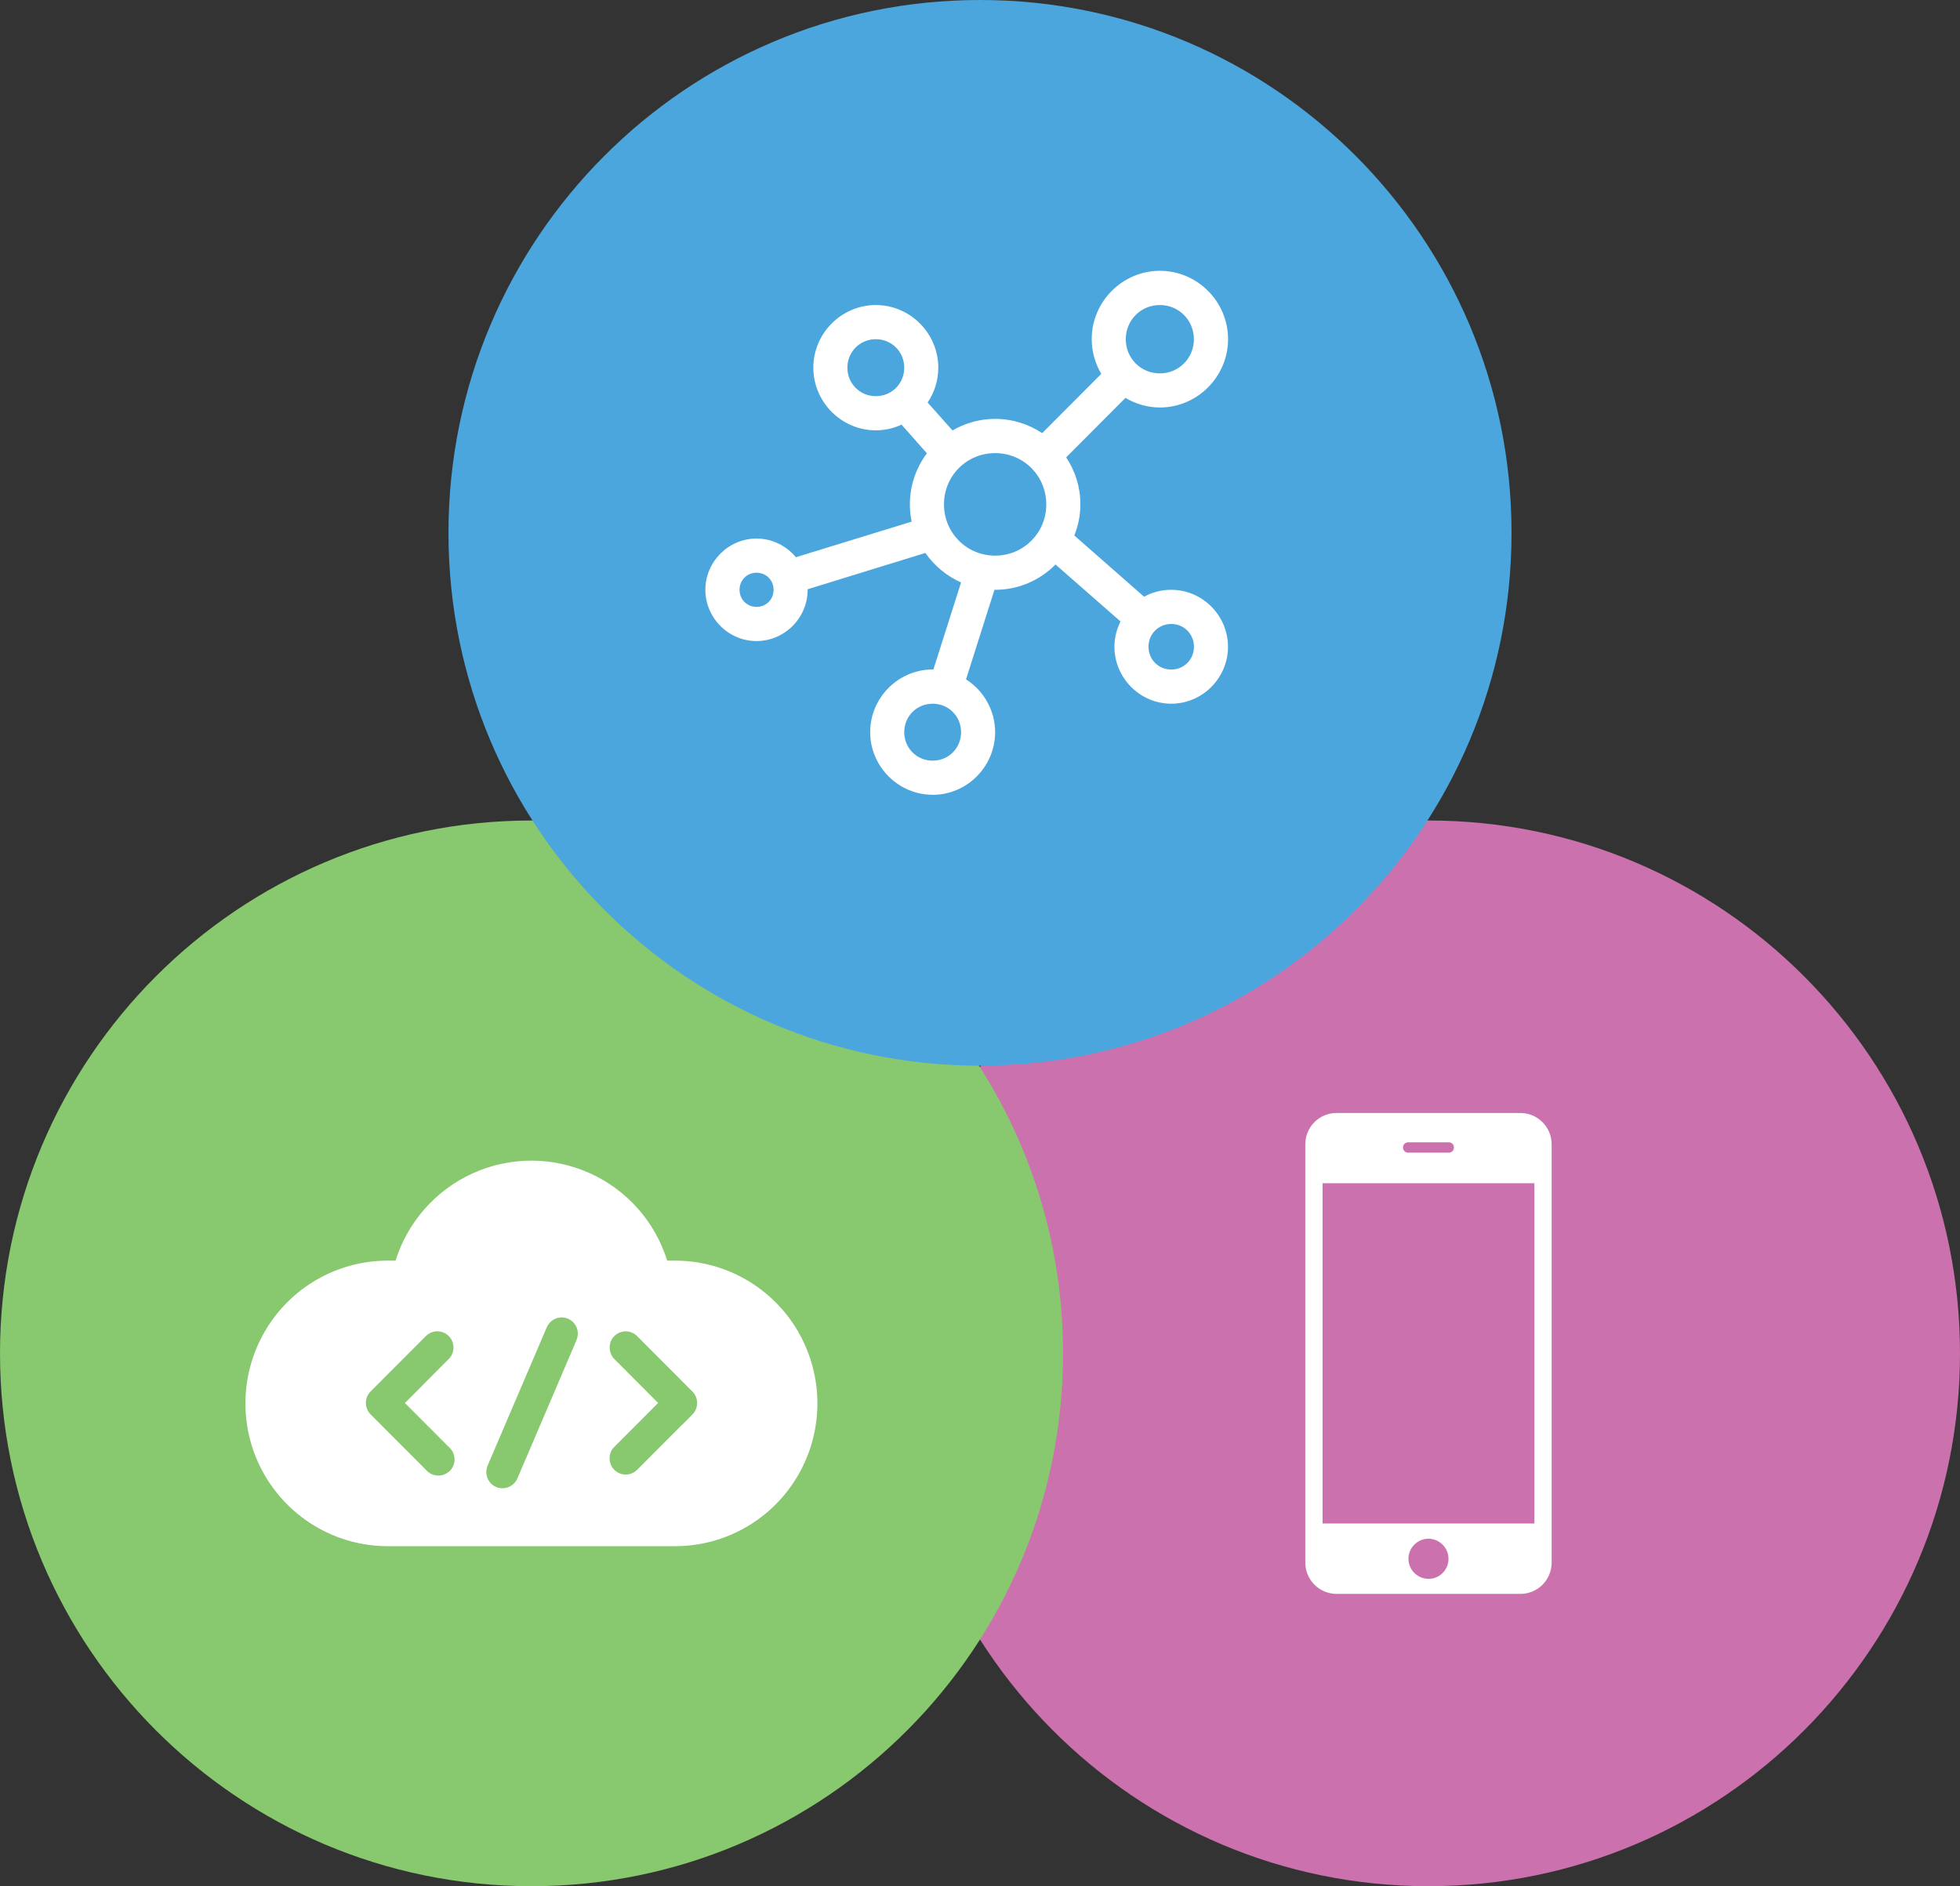 <?xml version="1.0" encoding="UTF-8"?><svg xmlns="http://www.w3.org/2000/svg" viewBox="0 0 320 308"><rect x="0" y="0" width="320" height="308" fill="#333333" stroke="none"/><defs><style>.uuid-65ba2cff-cddc-4e1e-a3af-3c0492ca6569{fill:#fff;}.uuid-3ce4b743-db72-491f-8956-4cc92aff8a5e{fill:#4ba6dd;}.uuid-3ce4b743-db72-491f-8956-4cc92aff8a5e,.uuid-35a9345d-f442-4232-ae4c-2ce3f69bdfa9,.uuid-94be67e0-7043-482b-87e3-3d156bd47c06{mix-blend-mode:overlay;}.uuid-35a9345d-f442-4232-ae4c-2ce3f69bdfa9{fill:#88c86f;}.uuid-94be67e0-7043-482b-87e3-3d156bd47c06{fill:#cb72ae;}.uuid-2ea1e808-c046-417c-b99c-08e867a021f7{isolation:isolate;}</style></defs><g class="uuid-2ea1e808-c046-417c-b99c-08e867a021f7"><g id="uuid-3c160224-cd5c-41aa-8df1-f3e6b5f22eaf"><g><path class="uuid-94be67e0-7043-482b-87e3-3d156bd47c06" d="M233.22,308c47.93,0,86.78-38.95,86.78-87.01s-38.85-87.01-86.78-87.01-86.78,38.95-86.78,87.01,38.85,87.01,86.78,87.01"/><path class="uuid-35a9345d-f442-4232-ae4c-2ce3f69bdfa9" d="M86.78,308c47.93,0,86.78-38.95,86.78-87.01s-38.85-87.01-86.78-87.01S0,172.94,0,220.99s38.85,87.01,86.78,87.01"/><path class="uuid-3ce4b743-db72-491f-8956-4cc92aff8a5e" d="M160,174.01c47.93,0,86.78-38.95,86.78-87.01S207.93,0,160,0,73.22,38.95,73.22,87.01s38.85,87.01,86.78,87.01"/><path class="uuid-65ba2cff-cddc-4e1e-a3af-3c0492ca6569" d="M250.51,248.77h-34.58v-55.56h34.58v55.56Zm-17.29,9.04c-1.32,0-2.52-.8-3.02-2.02-.51-1.23-.23-2.64,.71-3.57,.94-.94,2.34-1.22,3.56-.71,1.22,.51,2.02,1.7,2.02,3.03,0,.87-.34,1.7-.96,2.32-.61,.61-1.44,.96-2.31,.96m-3.22-71.29h6.44c.24-.02,.48,.05,.66,.21,.18,.16,.28,.4,.28,.64s-.1,.47-.28,.63c-.18,.17-.42,.24-.66,.21h-6.44c-.24,.03-.48-.05-.66-.21-.18-.16-.28-.39-.28-.63s.1-.48,.28-.64c.18-.16,.42-.24,.66-.21m18.25-4.79h-30.06c-2.8,.01-5.07,2.28-5.08,5.1v68.33c.01,2.81,2.28,5.08,5.08,5.1h30.06c2.8-.01,5.07-2.28,5.08-5.1v-68.33c-.01-2.81-2.28-5.08-5.08-5.1"/><path class="uuid-65ba2cff-cddc-4e1e-a3af-3c0492ca6569" d="M113.05,230.97l-1.76,1.78v-.03l-7.35,7.37c-.54,.47-1.15,.69-1.78,.69-.7,0-1.37-.28-1.87-.78-.97-.97-1.03-2.55-.14-3.59l7.3-7.32-7.24-7.26c-.94-1.1-.88-2.68,.08-3.65,.5-.5,1.16-.78,1.87-.78,.63,0,1.24,.23,1.72,.64l9.17,9.19c1.02,1.03,1.02,2.71,0,3.73m-18.92-12.14l-9.66,22.6c-.42,.97-1.37,1.6-2.43,1.6-.36,0-.71-.07-1.04-.21-.65-.28-1.15-.79-1.41-1.45-.26-.66-.25-1.38,.02-2.03l9.66-22.6c.42-.97,1.37-1.61,2.43-1.61,.36,0,.71,.07,1.04,.22,.65,.28,1.15,.79,1.41,1.45,.26,.66,.25,1.38-.03,2.03m-20.68,21.35c-.51,.51-1.18,.78-1.88,.78h-.1c-.75-.04-1.44-.37-1.91-.93l-9.05-9.07c-1.02-1.03-1.02-2.71,0-3.73l9.12-9.14c.54-.47,1.15-.69,1.78-.69,.71,0,1.37,.28,1.87,.78,.97,.97,1.03,2.55,.14,3.59l-7.3,7.34,7.24,7.26c.49,.41,.83,1.11,.86,1.85,.03,.74-.25,1.46-.77,1.98m56.91-22.68c-4.15-7.21-11.83-11.66-20.13-11.66h-1.29c-1.98-6.36-6.59-11.56-12.65-14.28-6.06-2.73-12.99-2.73-19.05,0-6.06,2.73-10.66,7.93-12.65,14.28h-1.27c-8.31,0-15.98,4.44-20.13,11.66-4.15,7.21-4.15,16.1,0,23.31,4.15,7.21,11.83,11.66,20.13,11.66h46.9c8.31,0,15.98-4.44,20.13-11.66,4.15-7.21,4.15-16.1,0-23.31"/><path class="uuid-65ba2cff-cddc-4e1e-a3af-3c0492ca6569" d="M189.36,60.97c-3.1,0-5.56-2.47-5.56-5.58s2.46-5.58,5.56-5.58,5.56,2.47,5.56,5.58-2.46,5.58-5.56,5.58m-46.37,3.72c-2.59,0-4.64-2.05-4.64-4.65s2.04-4.65,4.64-4.65,4.64,2.05,4.64,4.65-2.04,4.65-4.64,4.65m19.48,26.04c-4.64,0-8.35-3.71-8.35-8.37s3.7-8.37,8.35-8.37,8.35,3.71,8.35,8.37-3.7,8.37-8.35,8.37m-38.95,8.37c-1.57,0-2.78-1.22-2.78-2.79s1.21-2.79,2.78-2.79,2.78,1.22,2.78,2.79-1.21,2.79-2.78,2.79m67.7,10.23c-2.08,0-3.71-1.63-3.71-3.72s1.63-3.72,3.71-3.72,3.71,1.63,3.71,3.72-1.63,3.72-3.71,3.72m-38.95,14.88c-2.59,0-4.64-2.05-4.64-4.65s2.04-4.65,4.64-4.65,4.64,2.05,4.64,4.65-2.04,4.65-4.64,4.65m0,5.58c5.6,0,10.2-4.61,10.2-10.23,0-3.61-1.91-6.81-4.75-8.63l4.64-14.62h.12c3.84,0,7.33-1.58,9.85-4.13l10.61,9.3c-.62,1.25-.99,2.64-.99,4.13,0,5.1,4.18,9.3,9.27,9.3s9.27-4.19,9.27-9.3-4.18-9.3-9.27-9.3c-1.6,0-3.11,.4-4.43,1.13l-11.39-10c.63-1.58,.99-3.29,.99-5.09,0-2.83-.86-5.47-2.32-7.67l9.68-9.71c1.65,.98,3.58,1.57,5.62,1.57,6.11,0,11.13-5.03,11.13-11.16s-5.01-11.16-11.13-11.16-11.13,5.03-11.13,11.16c0,2.07,.58,4,1.56,5.67l-9.65,9.68c-2.2-1.47-4.85-2.33-7.68-2.33-2.53,0-4.91,.69-6.96,1.89l-4.06-4.56c1.1-1.63,1.74-3.59,1.74-5.69,0-5.62-4.6-10.23-10.2-10.23s-10.2,4.61-10.2,10.23,4.6,10.23,10.2,10.23c1.49,0,2.92-.34,4.2-.93l4.14,4.68c-1.74,2.33-2.78,5.22-2.78,8.34,0,.97,.1,1.9,.29,2.82l-18.9,5.81c-1.54-1.86-3.86-3.05-6.43-3.05-4.57,0-8.35,3.78-8.35,8.37s3.77,8.37,8.35,8.37,8.35-3.78,8.35-8.37v-.09l19.22-5.93c1.46,2.09,3.48,3.78,5.83,4.82l-4.52,14.21h-.12c-5.6,0-10.2,4.61-10.2,10.23s4.6,10.23,10.2,10.23h0Z"/></g></g></g></svg>